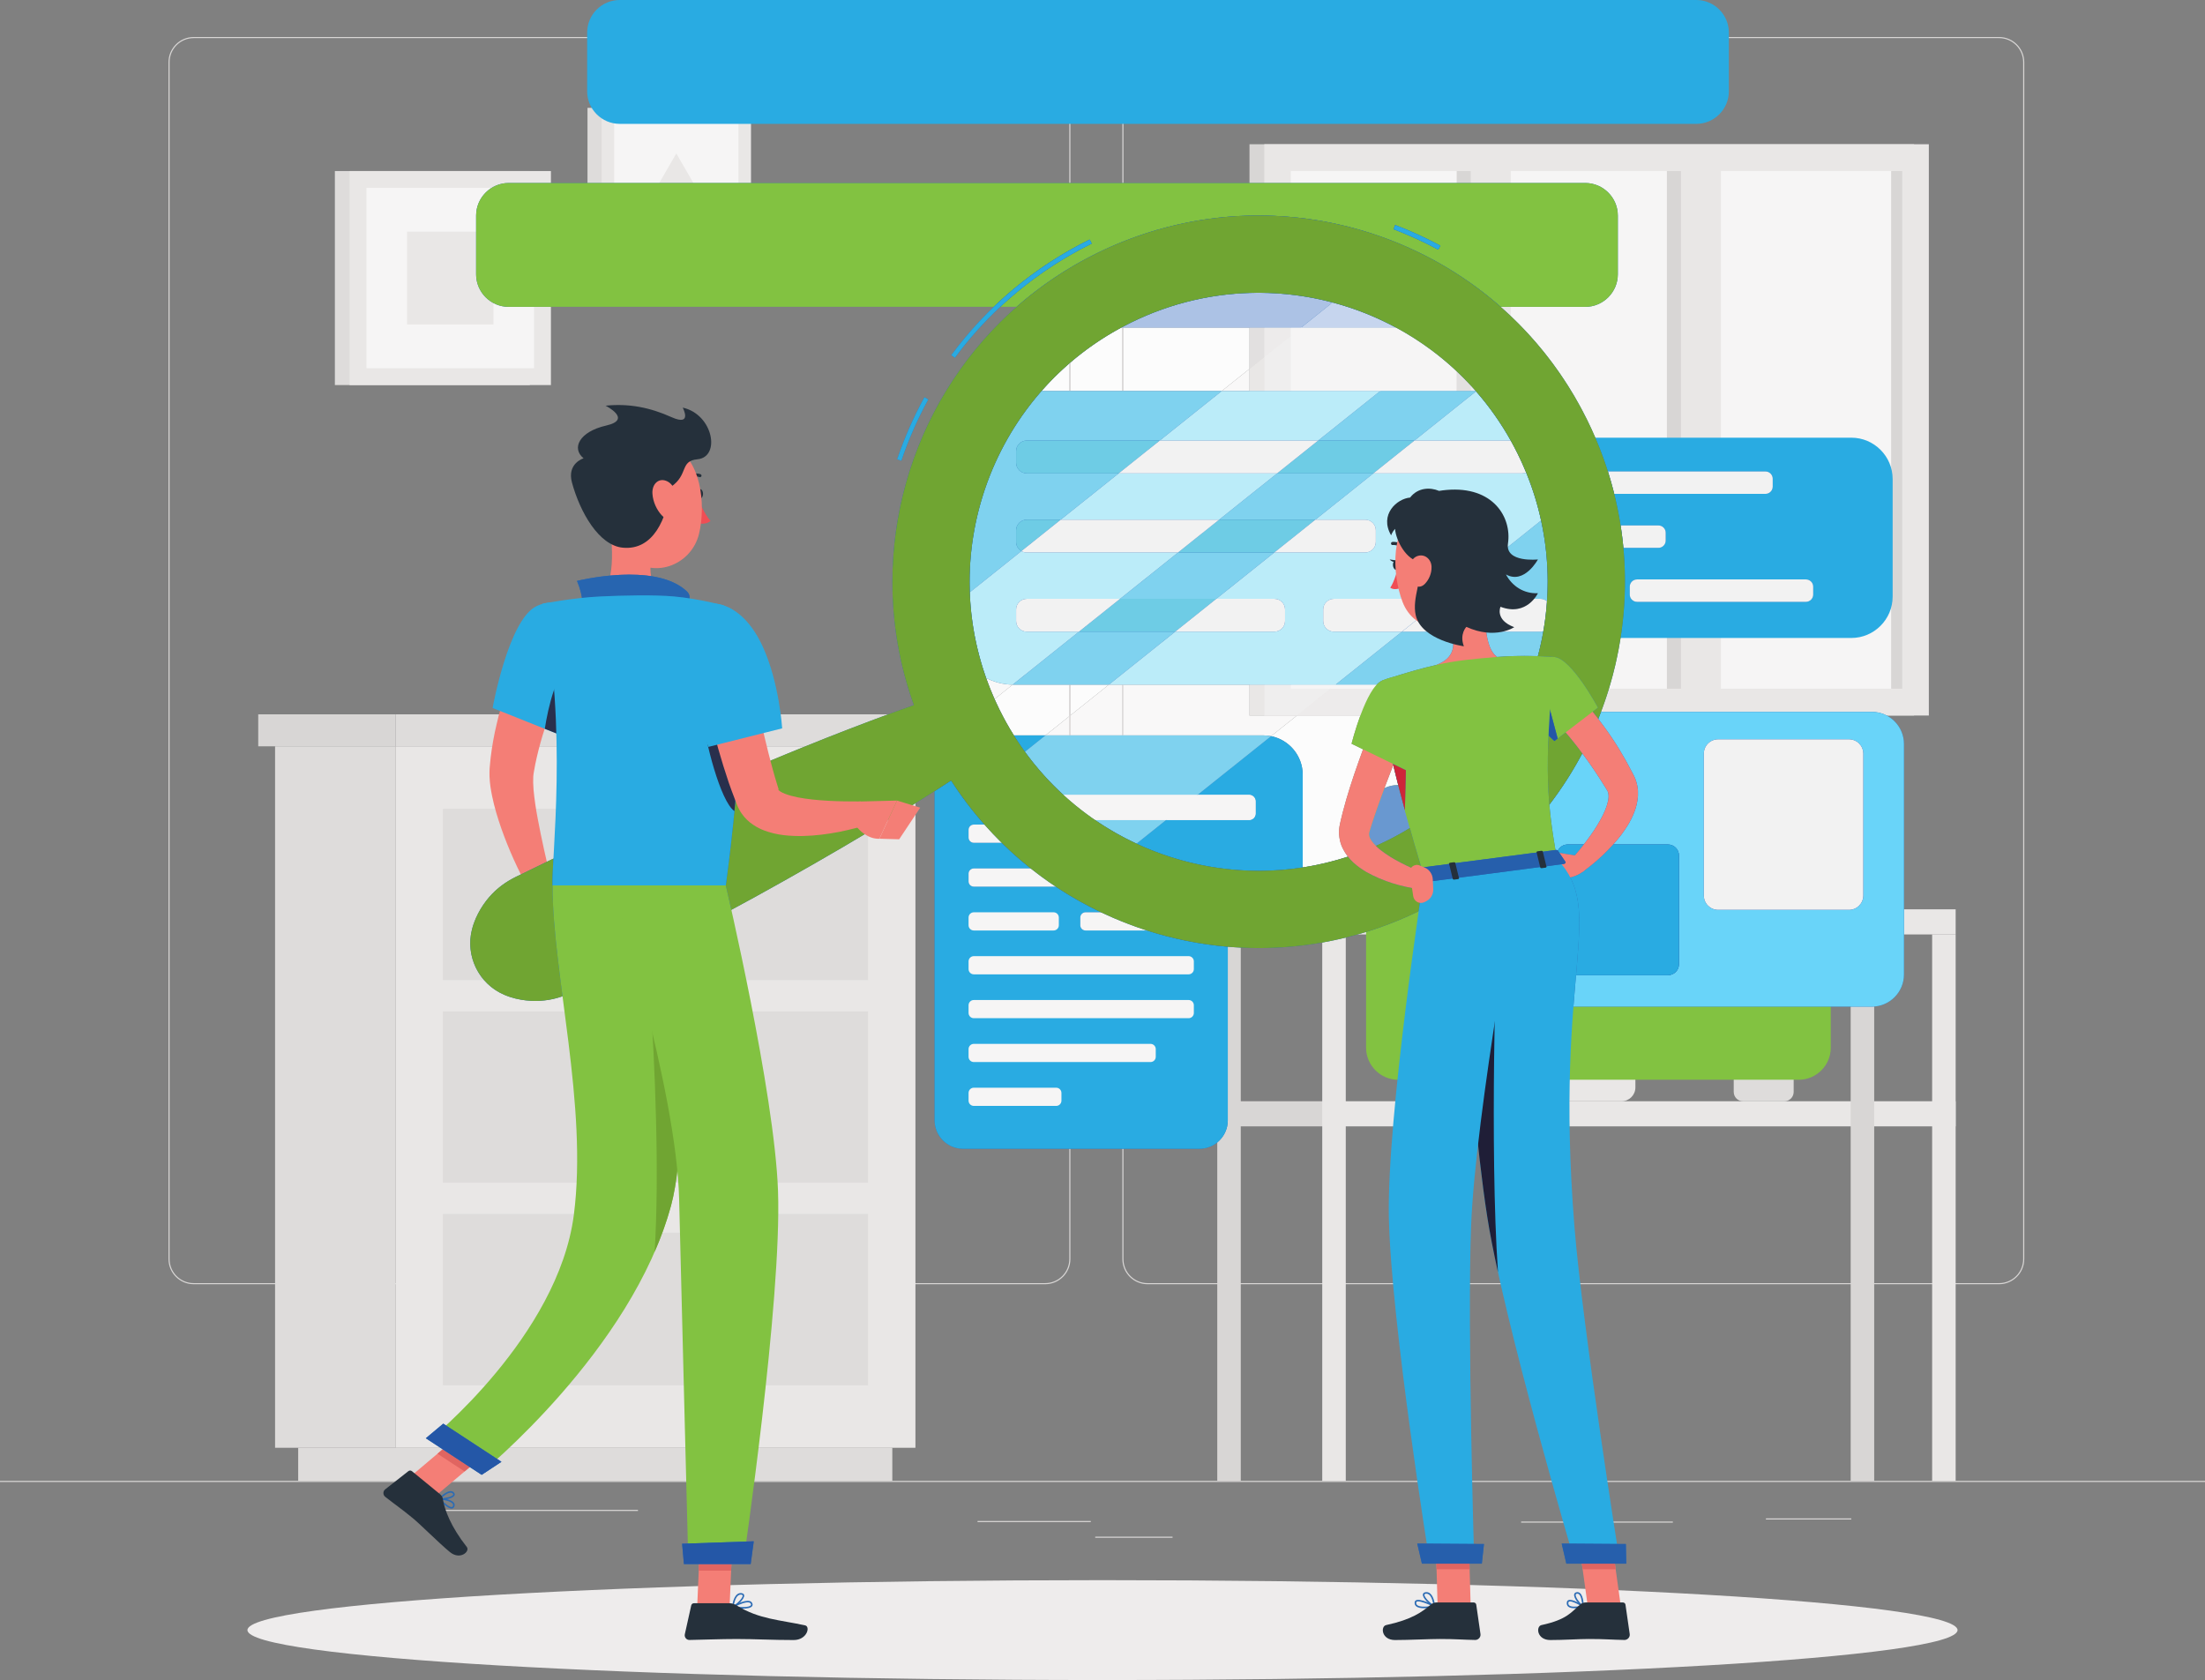 <?xml version="1.0" encoding="utf-8"?>
<!-- Generator: Adobe Illustrator 15.0.0, SVG Export Plug-In . SVG Version: 6.00 Build 0)  -->
<!DOCTYPE svg PUBLIC "-//W3C//DTD SVG 1.1//EN" "http://www.w3.org/Graphics/SVG/1.1/DTD/svg11.dtd">
<svg version="1.1" id="Layer_1" xmlns="http://www.w3.org/2000/svg" xmlns:xlink="http://www.w3.org/1999/xlink" x="0px" y="0px"
	 width="542.875px" height="413.676px" viewBox="0 0 542.875 413.676" enable-background="new 0 0 542.875 413.676"
	 xml:space="preserve">
<rect x="0" y="0" width="542.875" height="413.676" fill="#808080" stroke="none"/>
<g>
	<polyline fill="#D8D6D5" points="542.875,364.912 0,364.912 0,364.641 542.875,364.641 542.875,364.912 	"/>
	<polygon fill="#D8D6D5" points="411.86,374.924 374.506,374.924 374.506,374.653 411.86,374.653 411.86,374.924 	"/>
	<polygon fill="#D8D6D5" points="455.791,374.152 434.772,374.152 434.772,373.88 455.791,373.88 455.791,374.152 	"/>
	<polygon fill="#D8D6D5" points="268.559,374.518 240.673,374.518 240.673,374.788 268.559,374.788 268.559,374.518 	"/>
	<polygon fill="#D8D6D5" points="288.688,378.378 269.643,378.378 269.643,378.649 288.688,378.649 288.688,378.378 	"/>
	<polygon fill="#D8D6D5" points="157.071,372.05 99.544,372.05 99.544,371.778 157.071,371.778 157.071,372.05 	"/>
	<path fill="#D8D6D5" d="M47.68,9.388c-3.267,0-5.925,2.659-5.925,5.926V310.02c0,3.269,2.658,5.927,5.925,5.927h209.657
		c3.266,0,5.925-2.658,5.925-5.927V15.313c0-3.267-2.659-5.926-5.925-5.926H47.68 M257.337,316.218H47.68
		c-3.416,0-6.195-2.78-6.195-6.198V15.313c0-3.417,2.779-6.197,6.195-6.197h209.657c3.417,0,6.197,2.78,6.197,6.197V310.02
		C263.534,313.438,260.754,316.218,257.337,316.218"/>
	<path fill="#D8D6D5" d="M282.525,9.388c-3.267,0-5.926,2.659-5.926,5.926V310.02c0,3.269,2.659,5.927,5.926,5.927h209.656
		c3.269,0,5.925-2.658,5.925-5.927V15.313c0-3.267-2.656-5.926-5.925-5.926H282.525 M492.182,316.218H282.525
		c-3.418,0-6.198-2.78-6.198-6.198V15.313c0-3.417,2.78-6.197,6.198-6.197h209.656c3.417,0,6.197,2.78,6.197,6.197V310.02
		C498.379,313.438,495.599,316.218,492.182,316.218"/>
	<polyline fill="#D8D6D5" points="471.248,176.185 307.629,176.185 307.629,35.515 471.248,35.515 471.248,176.185 	"/>
	<polyline fill="#E9E7E6" points="474.884,176.185 311.266,176.185 311.266,35.515 474.884,35.515 474.884,176.185 	"/>
	<polyline fill="#F6F5F5" points="317.792,169.583 317.792,42.117 468.357,42.117 468.357,169.583 317.792,169.583 	"/>
	<polyline fill="#D8D6D5" points="410.395,169.583 410.395,42.117 420.237,42.117 420.237,169.583 410.395,169.583 	"/>
	<polyline fill="#D8D6D5" points="358.641,169.583 358.641,42.117 368.482,42.117 368.482,169.583 358.641,169.583 	"/>
	<polyline fill="#E9E7E6" points="413.854,173.771 413.854,37.209 423.698,37.209 423.698,173.771 413.854,173.771 	"/>
	<polyline fill="#E9E7E6" points="362.101,173.771 362.101,37.209 371.943,37.209 371.943,173.771 362.101,173.771 	"/>
	<polygon fill="#D8D6D5" points="465.609,169.583 465.609,42.117 468.357,42.117 468.357,169.583 465.609,169.583 	"/>
	<path fill="#E9E7E6" d="M399.232,271.164h-15.12c-1.882,0-3.405-1.524-3.405-3.406v-25.007c0-1.88,1.523-3.406,3.405-3.406h15.12
		c1.881,0,3.405,1.526,3.405,3.406v25.007C402.638,269.64,401.113,271.164,399.232,271.164"/>
	<path fill="#DEDCDB" d="M439.313,271.164h-10.176c-1.264,0-2.289-1.026-2.289-2.29v-16.828c0-1.266,1.025-2.293,2.289-2.293h10.176
		c1.267,0,2.292,1.027,2.292,2.293v16.828C441.604,270.138,440.579,271.164,439.313,271.164L439.313,271.164z"/>
	<path fill="#E9E7E6" d="M440.835,250.085h-13.22c-0.425,0-0.768-0.344-0.768-0.77v-0.876c0-0.423,0.343-0.768,0.768-0.768h13.22
		c0.425,0,0.77,0.345,0.77,0.768v0.876C441.604,249.741,441.26,250.085,440.835,250.085"/>
	<path fill="#DEDCDB" d="M345.729,253.46c0,0,0.54,17.704,21.271,17.704c20.731,0,21.272-17.704,21.272-17.704H345.729
		L345.729,253.46z"/>
	<polyline fill="#D8D6D5" points="294.175,230.089 325.539,230.089 325.539,223.905 294.175,223.905 294.175,230.089 	"/>
	<polyline fill="#E9E7E6" points="481.486,230.089 325.539,230.089 325.539,223.905 481.486,223.905 481.486,230.089 	"/>
	<polyline fill="#D8D6D5" points="294.175,277.347 325.539,277.347 325.539,271.164 294.175,271.164 294.175,277.347 	"/>
	<polygon fill="#E9E7E6" points="481.486,277.347 325.539,277.347 325.539,271.164 481.486,271.164 481.486,277.347 	"/>
	<polyline fill="#D8D6D5" points="305.482,364.641 299.693,364.641 299.693,230.089 305.482,230.089 305.482,364.641 	"/>
	<polyline fill="#E9E7E6" points="331.331,364.641 325.539,364.641 325.539,230.089 331.331,230.089 331.331,364.641 	"/>
	<polyline fill="#D8D6D5" points="461.429,364.641 455.64,364.641 455.64,230.089 461.429,230.089 461.429,364.641 	"/>
	<polygon fill="#E9E7E6" points="481.486,364.641 475.696,364.641 475.696,230.089 481.486,230.089 481.486,364.641 	"/>
	<polygon fill="#DEDCDB" points="97.383,356.489 67.721,356.489 67.721,183.763 97.383,183.763 97.383,356.489 	"/>
	<polyline fill="#DEDCDB" points="219.688,356.489 73.416,356.489 73.416,364.641 219.688,364.641 219.688,356.489 	"/>
	<polyline fill="#E9E7E6" points="97.383,356.489 225.381,356.489 225.381,183.763 97.383,183.763 97.383,356.489 	"/>
	<polyline fill="#DEDCDB" points="109.042,291.22 213.721,291.22 213.721,249.033 109.042,249.033 109.042,291.22 	"/>
	<polyline fill="#DEDCDB" points="109.042,341.102 213.721,341.102 213.721,298.914 109.042,298.914 109.042,341.102 	"/>
	<path fill="#E9E7E6" d="M173.134,253.657h-23.505c-1.591,0-2.892-1.303-2.892-2.893c0-1.593,1.301-2.894,2.892-2.894h23.505
		c1.59,0,2.893,1.301,2.893,2.894C176.026,252.354,174.724,253.657,173.134,253.657"/>
	<polyline fill="#DEDCDB" points="109.042,241.337 213.721,241.337 213.721,199.15 109.042,199.15 109.042,241.337 	"/>
	<path fill="#E9E7E6" d="M173.134,203.774h-23.505c-1.591,0-2.892-1.302-2.892-2.893s1.301-2.893,2.892-2.893h23.505
		c1.59,0,2.893,1.302,2.893,2.893S174.724,203.774,173.134,203.774"/>
	<path fill="#E9E7E6" d="M173.134,303.537h-23.505c-1.591,0-2.892-1.301-2.892-2.893c0-1.59,1.301-2.892,2.892-2.892h23.505
		c1.59,0,2.893,1.302,2.893,2.892C176.026,302.236,174.724,303.537,173.134,303.537"/>
	<polyline fill="#DEDCDB" points="229.335,175.891 97.383,175.891 97.383,183.763 229.335,183.763 229.335,175.891 	"/>
	<polygon fill="#D8D6D5" points="63.577,175.891 97.383,175.891 97.383,183.763 63.577,183.763 63.577,175.891 	"/>
	<polyline fill="#DEDCDB" points="130.441,94.816 82.447,94.816 82.447,42.117 130.441,42.117 130.441,94.816 	"/>
	<polyline fill="#E9E7E6" points="135.638,94.816 86.063,94.816 86.063,42.117 135.638,42.117 135.638,94.816 	"/>
	<polyline fill="#F6F5F5" points="90.219,90.665 90.219,46.27 131.485,46.27 131.485,90.665 90.219,90.665 	"/>
	<polyline fill="#E9E7E6" points="100.222,79.904 100.222,57.032 121.482,57.032 121.482,79.904 100.222,79.904 	"/>
	<polyline fill="#DEDCDB" points="181.044,65.65 144.646,65.65 144.646,26.557 181.044,26.557 181.044,65.65 	"/>
	<polyline fill="#E9E7E6" points="184.899,65.65 148.126,65.65 148.126,26.557 184.899,26.557 184.899,65.65 	"/>
	<polyline fill="#F6F5F5" points="151.205,62.57 151.205,29.639 181.818,29.639 181.818,62.57 151.205,62.57 	"/>
	<polyline fill="#E9E7E6" points="166.511,37.779 158.141,52.281 174.884,52.281 166.511,37.779 	"/>
	<path fill="#EEECEC" d="M481.951,401.382c0,6.79-94.251,12.294-210.514,12.294c-116.264,0-210.515-5.504-210.515-12.294
		c0-6.791,94.251-12.295,210.515-12.295C387.7,389.087,481.951,394.591,481.951,401.382L481.951,401.382z"/>
	<path fill="#29ABE2" d="M455.801,157.09H349.283c-5.593,0-10.171-4.577-10.171-10.172v-28.974c0-5.594,4.578-10.171,10.171-10.171
		h106.518c5.594,0,10.171,4.577,10.171,10.171v28.974C465.972,152.513,461.395,157.09,455.801,157.09"/>
	<path fill="#2B6BB4" d="M434.662,121.607h-83.189c-0.98,0-1.783-0.804-1.783-1.785v-1.947c0-0.981,0.803-1.785,1.783-1.785h83.189
		c0.98,0,1.785,0.803,1.785,1.785v1.947C436.447,120.803,435.643,121.607,434.662,121.607"/>
	<path fill="#2B6BB4" d="M408.313,134.899h-56.84c-0.98,0-1.783-0.803-1.783-1.785v-1.948c0-0.981,0.803-1.784,1.783-1.784h56.84
		c0.981,0,1.785,0.803,1.785,1.784v1.948C410.098,134.097,409.294,134.899,408.313,134.899"/>
	<path fill="#2B6BB4" d="M393.068,148.191h-41.596c-0.98,0-1.783-0.803-1.783-1.786v-1.947c0-0.982,0.803-1.785,1.783-1.785h41.596
		c0.98,0,1.785,0.803,1.785,1.785v1.947C394.854,147.388,394.049,148.191,393.068,148.191"/>
	<path fill="#2B6BB4" d="M444.63,148.191h-41.592c-0.982,0-1.786-0.803-1.786-1.786v-1.947c0-0.982,0.804-1.785,1.786-1.785h41.592
		c0.982,0,1.785,0.803,1.785,1.785v1.947C446.415,147.388,445.612,148.191,444.63,148.191"/>
	<path fill="#F2F2F2" d="M434.662,121.607h-37.234c-0.458-1.846-0.979-3.687-1.558-5.517h38.792c0.98,0,1.785,0.803,1.785,1.785
		v1.947C436.447,120.803,435.643,121.607,434.662,121.607"/>
	<path fill="#F2F2F2" d="M408.313,134.899h-8.63c-0.171-1.84-0.4-3.679-0.687-5.517h9.316c0.981,0,1.785,0.803,1.785,1.784v1.948
		C410.098,134.097,409.294,134.899,408.313,134.899"/>
	<path fill="#F2F2F2" d="M444.63,148.191h-41.592c-0.982,0-1.786-0.803-1.786-1.786v-1.947c0-0.982,0.804-1.785,1.786-1.785h41.592
		c0.982,0,1.785,0.803,1.785,1.785v1.947C446.415,147.388,445.612,148.191,444.63,148.191"/>
	<path fill="#2B6BB4" d="M370.479,168.586H249.572c-8.202,0-14.912-6.709-14.912-14.912v-42.482c0-8.202,6.71-14.913,14.912-14.913
		h120.906c8.204,0,14.913,6.711,14.913,14.913v42.482C385.392,161.876,378.683,168.586,370.479,168.586"/>
	<path fill="#2B6BB4" d="M374.752,116.562H252.784c-1.438,0-2.617-1.18-2.617-2.617v-2.854c0-1.439,1.179-2.617,2.617-2.617h121.968
		c1.439,0,2.617,1.178,2.617,2.617v2.854C377.369,115.382,376.191,116.562,374.752,116.562"/>
	<path fill="#2B6BB4" d="M336.119,136.048h-83.335c-1.438,0-2.617-1.176-2.617-2.615v-2.855c0-1.438,1.179-2.616,2.617-2.616h83.335
		c1.438,0,2.615,1.178,2.615,2.616v2.855C338.734,134.872,337.558,136.048,336.119,136.048"/>
	<path fill="#2B6BB4" d="M313.768,155.538h-60.983c-1.438,0-2.617-1.176-2.617-2.617v-2.854c0-1.439,1.179-2.617,2.617-2.617h60.983
		c1.439,0,2.616,1.178,2.616,2.617v2.854C316.384,154.361,315.207,155.538,313.768,155.538"/>
	<path fill="#2B6BB4" d="M379.202,155.538h-50.816c-1.44,0-2.617-1.176-2.617-2.617v-2.854c0-1.439,1.177-2.617,2.617-2.617h50.816
		c1.438,0,2.616,1.178,2.616,2.617v2.854C381.818,154.361,380.641,155.538,379.202,155.538"/>
	<path fill="#2B6BB4" d="M295.312,282.858H237.08c-3.835,0-6.972-3.137-6.972-6.971v-87.224c0-3.833,3.137-6.971,6.972-6.971h58.231
		c3.836,0,6.971,3.138,6.971,6.971v87.224C302.282,279.722,299.147,282.858,295.312,282.858"/>
	<path fill="#29ABE2" d="M295.312,282.858H276.6h-0.272h-12.793h-0.272H237.08c-3.835,0-6.972-3.137-6.972-6.971v-81.086
		c1.351-0.867,2.699-1.738,4.044-2.617c2.491,3.867,5.242,7.489,8.219,10.855h-2.622c-0.706,0-1.285,0.581-1.285,1.286v1.909
		c0,0.708,0.579,1.286,1.285,1.286h6.871c2.276,2.243,4.661,4.35,7.137,6.318h-14.008c-0.706,0-1.285,0.576-1.285,1.285v1.908
		c0,0.709,0.579,1.287,1.285,1.287h20.168c3.572,2.373,7.293,4.482,11.146,6.316h-3.807c-0.705,0-1.284,0.579-1.284,1.287v1.909
		c0,0.706,0.579,1.284,1.284,1.284h15.101c6.45,2.071,13.14,3.422,19.926,4.004v42.768c0,2.178-1.014,4.13-2.589,5.412
		C298.494,282.272,296.968,282.858,295.312,282.858"/>
	<path fill="#F6F5F5" d="M292.641,196.725h-52.892c-0.706,0-1.285-0.58-1.285-1.286v-1.911c0-0.706,0.579-1.286,1.285-1.286h52.892
		c0.709,0,1.287,0.58,1.287,1.286v1.911C293.928,196.145,293.35,196.725,292.641,196.725"/>
	<path fill="#F6F5F5" d="M275.796,207.521h-36.047c-0.706,0-1.285-0.578-1.285-1.286v-1.909c0-0.705,0.579-1.286,1.285-1.286h36.047
		c0.707,0,1.285,0.581,1.285,1.286v1.909C277.081,206.943,276.503,207.521,275.796,207.521"/>
	<path fill="#F6F5F5" d="M292.641,218.319h-52.892c-0.706,0-1.285-0.578-1.285-1.287v-1.908c0-0.709,0.579-1.285,1.285-1.285h52.892
		c0.709,0,1.287,0.576,1.287,1.285v1.908C293.928,217.741,293.35,218.319,292.641,218.319"/>
	<path fill="#F6F5F5" d="M259.399,229.117h-19.65c-0.706,0-1.285-0.579-1.285-1.285v-1.909c0-0.708,0.579-1.287,1.285-1.287h19.65
		c0.707,0,1.286,0.579,1.286,1.287v1.909C260.686,228.538,260.106,229.117,259.399,229.117L259.399,229.117z"/>
	<path fill="#F6F5F5" d="M286.907,229.116h-19.651c-0.705,0-1.284-0.578-1.284-1.284v-1.909c0-0.708,0.579-1.287,1.284-1.287h19.651
		c0.706,0,1.285,0.579,1.285,1.287v1.909C288.192,228.538,287.613,229.116,286.907,229.116"/>
	<path fill="#F6F5F5" d="M292.641,239.915h-52.892c-0.706,0-1.285-0.578-1.285-1.284v-1.912c0-0.706,0.579-1.285,1.285-1.285h52.892
		c0.709,0,1.287,0.579,1.287,1.285v1.912C293.928,239.337,293.35,239.915,292.641,239.915L292.641,239.915z"/>
	<path fill="#F6F5F5" d="M292.641,250.713h-52.892c-0.706,0-1.285-0.579-1.285-1.286v-1.908c0-0.708,0.579-1.285,1.285-1.285h52.892
		c0.709,0,1.287,0.577,1.287,1.285v1.908C293.928,250.134,293.35,250.713,292.641,250.713L292.641,250.713z"/>
	<path fill="#F6F5F5" d="M283.262,261.511h-43.513c-0.706,0-1.285-0.578-1.285-1.285v-1.908c0-0.709,0.579-1.287,1.285-1.287h43.513
		c0.707,0,1.286,0.578,1.286,1.287v1.908C284.548,260.933,283.969,261.511,283.262,261.511L283.262,261.511z"/>
	<path fill="#F6F5F5" d="M260.043,272.31h-20.294c-0.706,0-1.285-0.58-1.285-1.286v-1.909c0-0.707,0.579-1.285,1.285-1.285h20.294
		c0.706,0,1.284,0.578,1.284,1.285v1.909C261.327,271.729,260.749,272.31,260.043,272.31L260.043,272.31z"/>
	<path fill="#2B6BB4" d="M311.062,181.078h-80.76l35.67,28.413l54.759,20.598v-39.344
		C320.73,185.428,316.38,181.078,311.062,181.078"/>
	<path fill="#F6F5F5" d="M307.538,201.922h-59.101c-0.883,0-1.606-0.721-1.606-1.604v-3.004c0-0.884,0.724-1.606,1.606-1.606h59.101
		c0.882,0,1.604,0.722,1.604,1.606v3.004C309.142,201.201,308.42,201.922,307.538,201.922"/>
	<path fill="#82C241" d="M336.332,257.985v-56.799c0-4.335,3.548-7.883,7.882-7.883h98.645c4.335,0,7.882,3.548,7.882,7.883v56.799
		c0,4.338-3.547,7.885-7.882,7.885h-98.645C339.88,265.87,336.332,262.323,336.332,257.985"/>
	<path fill="#2B6BB4" d="M354.343,239.976v-56.8c0-4.337,3.548-7.885,7.884-7.885h98.645c4.335,0,7.882,3.548,7.882,7.885v56.8
		c0,4.336-3.547,7.883-7.882,7.883h-98.645C357.891,247.858,354.343,244.312,354.343,239.976"/>
	<path fill="#69D4F9" d="M460.871,247.858H450.74h-63.36c0.213-2.796,0.438-5.365,0.645-7.736h22.64
		c1.479,0,2.693-1.209,2.693-2.691v-26.797l0,0c0-1.48-1.214-2.691-2.693-2.691h-13.497c0.693-0.775,1.366-1.58,2.025-2.425
		c1.354-1.853,2.664-3.861,3.483-6.433c0.404-1.281,0.681-2.738,0.594-4.353c-0.05-0.803-0.203-1.64-0.476-2.455
		c-0.134-0.406-0.297-0.807-0.488-1.194l-0.404-0.789c-1.987-3.876-4.24-7.623-6.815-11.14c-0.521-0.722-1.05-1.438-1.588-2.147
		c0.229-0.57,0.451-1.141,0.67-1.716h66.703c4.335,0,7.882,3.548,7.882,7.885v40.729v6.184v9.887
		C468.753,244.312,465.206,247.858,460.871,247.858 M419.492,220.519L419.492,220.519c0,1.934,1.58,3.514,3.513,3.514h32.229
		c1.931,0,3.51-1.58,3.51-3.514v-34.957l0,0c0-1.933-1.579-3.514-3.51-3.514h-32.229c-1.933,0-3.513,1.581-3.513,3.514V220.519
		L419.492,220.519 M383.542,209.452c-0.084-0.104-0.248-0.162-0.435-0.162c-0.036,0-0.074,0.001-0.115,0.007l-0.042,0.005
		c-0.645-3.825-1.167-7.323-1.497-11.164c3.063-4.001,5.771-8.237,8.107-12.655c2.037,2.736,3.949,5.569,5.734,8.483l0.357,0.579
		l0.137,0.24c0.081,0.169,0.146,0.363,0.188,0.6c0.095,0.47,0.085,1.119-0.068,1.848c-0.308,1.465-1.035,3.17-1.974,4.797
		c-0.913,1.661-2.023,3.3-3.231,4.889c-0.252,0.341-0.512,0.682-0.776,1.023h-3.967C384.903,207.942,383.983,208.56,383.542,209.452
		"/>
	<path fill="#2B6BB4" d="M419.492,220.519v-34.957c0-1.933,1.58-3.514,3.513-3.514h32.229c1.931,0,3.51,1.581,3.51,3.514v34.957
		c0,1.934-1.579,3.514-3.51,3.514h-32.229C421.072,224.032,419.492,222.452,419.492,220.519"/>
	<path fill="#F2F2F2" d="M455.233,224.032h-32.229c-1.933,0-3.513-1.58-3.513-3.514v-34.957c0-1.933,1.58-3.514,3.513-3.514h32.229
		c1.931,0,3.51,1.581,3.51,3.514v34.957C458.743,222.452,457.164,224.032,455.233,224.032"/>
	<path fill="#2B6BB4" d="M383.269,237.431v-26.797c0-1.48,1.212-2.691,2.692-2.691h24.703c1.479,0,2.693,1.211,2.693,2.691v26.797
		c0,1.482-1.214,2.691-2.693,2.691h-24.703C384.48,240.122,383.269,238.913,383.269,237.431"/>
	<path fill="#29ABE2" d="M410.664,240.122h-22.64c0.992-11.418,1.568-18.259-1.401-24.061c0.996-0.254,2.119-0.674,3.008-1.368
		l0.001,0.003c2.757-2.006,5.247-4.199,7.535-6.754h13.497c1.479,0,2.693,1.211,2.693,2.691v26.797
		C413.357,238.913,412.144,240.122,410.664,240.122 M387.746,210.629l-3.828-0.626l-0.358-0.529
		c-0.005-0.006-0.01-0.014-0.018-0.021c0.441-0.893,1.361-1.51,2.419-1.51h3.967C389.223,208.853,388.483,209.757,387.746,210.629"
		/>
	<path fill="#2B6BB4" d="M117.221,67.55V53.072c0-4.406,3.605-8.011,8.01-8.011h265.07c4.406,0,8.012,3.605,8.012,8.011V67.55
		c0,4.403-3.605,8.009-8.012,8.009H125.23C120.826,75.559,117.221,71.953,117.221,67.55"/>
	<path fill="#82C241" d="M390.301,75.559h-18.357h-2.471c-16.5-14.513-37.808-22.492-59.666-22.492
		c-13.404,0-27.012,3.001-39.843,9.336c-7.28,3.592-13.862,8.038-19.679,13.156h-4.044c6.662-6.237,14.266-11.516,22.521-15.591l0,0
		l0,0l-0.48-0.972c-8.697,4.292-16.684,9.907-23.619,16.563H125.23c-1.352,0-2.628-0.34-3.748-0.938
		c-2.529-1.351-4.262-4.019-4.262-7.071V53.072c0-4.406,3.605-8.011,8.01-8.011h265.07c4.406,0,8.012,3.605,8.012,8.011V67.55
		C398.313,71.953,394.707,75.559,390.301,75.559 M343.118,56.437L343.118,56.437c3.749,1.425,7.44,3.115,10.97,5.019l0.516-0.955
		l0,0c-3.572-1.927-7.307-3.635-11.1-5.079L343.118,56.437L343.118,56.437"/>
	<polyline fill="#2B6BB4" points="271.889,80.653 271.889,70.151 348.164,70.151 348.164,80.653 271.889,80.653 	"/>
	<path fill="#29ABE2" d="M144.558,22.488V8.01c0-4.406,3.604-8.01,8.009-8.01h265.071c4.405,0,8.011,3.604,8.011,8.01v14.479
		c0,4.405-3.605,8.01-8.011,8.01H152.566C148.161,30.498,144.558,26.894,144.558,22.488L144.558,22.488z"/>
	<path fill="#F47E76" d="M141.536,160.374c-0.95,2.128-2.011,4.507-2.935,6.804c-0.933,2.323-1.869,4.646-2.704,6.989
		c-1.714,4.67-3.17,9.402-4.117,14.043l-0.316,1.731l-0.11,0.658c-0.033,0.178-0.037,0.424-0.063,0.634
		c-0.051,0.92-0.03,2.034,0.068,3.174c0.204,2.294,0.57,4.745,1.034,7.201c0.916,4.918,2.078,9.991,3.23,14.976l-5.57,2.203
		c-2.599-4.765-4.792-9.599-6.618-14.763c-0.897-2.584-1.718-5.232-2.297-8.102c-0.286-1.443-0.544-2.932-0.611-4.625
		c-0.005-0.444-0.03-0.851-0.012-1.324c0.018-0.461,0.037-0.981,0.078-1.291l0.212-2.149c0.337-2.837,0.841-5.615,1.49-8.308
		c0.612-2.714,1.394-5.35,2.226-7.955c0.84-2.606,1.767-5.166,2.792-7.682c0.511-1.262,1.042-2.511,1.592-3.759
		c0.547-1.269,1.106-2.444,1.776-3.783L141.536,160.374"/>
	<path fill="#F47E76" d="M135.405,215.124l4.236,4.133l-9.238,4.298c0,0-2.242-3.913-0.694-7.452L135.405,215.124"/>
	<polyline fill="#F47E76" points="143.053,225.413 135.252,228.606 130.403,223.555 139.642,219.257 143.053,225.413 	"/>
	<path fill="#FCFCFC" d="M320.73,213.6v-22.854l0,0c0-4.669-3.356-8.594-7.773-9.479l6.359-5.081h15.615
		c-1.335,3.603-2.173,6.945-2.173,6.945l0,0l0,0l2.831,1.378c-0.365,0.988-0.723,1.981-1.075,2.981
		c-1.461,4.102-2.819,8.24-3.935,12.562c-0.144,0.535-0.273,1.083-0.402,1.636l-0.19,0.826l-0.102,0.45
		c-0.04,0.212-0.085,0.423-0.116,0.642c-0.274,1.736,0.033,3.663,0.76,5.173c0.396,0.817,0.852,1.53,1.343,2.16
		C328.194,212.139,324.466,213.022,320.73,213.6"/>
	<path fill="#EDEBEB" d="M334.932,176.185h-15.615l8.264-6.602h10.552C336.914,171.302,335.814,173.8,334.932,176.185"/>
	<path fill="#F6F5F5" d="M338.132,169.583H327.58l1.247-0.997h10.11C338.664,168.876,338.395,169.21,338.132,169.583"/>
	<path fill="#7FD2EF" d="M338.938,168.586h-10.11l16.332-13.048h12.115c1.009,3.197,0.954,6.441-3.578,8.173l0,0
		c-3.937,0.884-8.157,2.162-10.778,2.998c-0.784,0.184-1.638,0.47-2.589,0.851l0,0l0,0
		C339.854,167.75,339.391,168.105,338.938,168.586 M368.573,161.762L368.573,161.762c-1.553-1.135-2.319-3.497-2.665-6.224h13.294
		c0.273,0,0.536-0.042,0.782-0.121c-0.358,2.068-0.81,4.12-1.348,6.143c-0.992-0.032-2.118-0.053-3.332-0.053
		C373.23,161.506,370.903,161.571,368.573,161.762L368.573,161.762 M380.876,148.058c-0.454-0.379-1.037-0.608-1.674-0.608h-13.437
		c0.064-1.239,0.145-2.377,0.205-3.327l-3.029,3.327h-7.659l24.141-19.288c1.09,5.005,1.621,10.056,1.619,15.07
		C381.042,144.844,380.985,146.455,380.876,148.058"/>
	<path fill="#F2F2F2" d="M379.202,155.538h-13.294c-0.331-2.613-0.272-5.559-0.143-8.088h13.437c0.637,0,1.22,0.229,1.674,0.608
		c-0.169,2.474-0.468,4.929-0.892,7.359C379.738,155.495,379.476,155.538,379.202,155.538 M357.274,155.538h-12.115l10.123-8.088
		h7.659l-6.146,6.746C356.97,154.639,357.133,155.089,357.274,155.538"/>
	<path fill="#29ABE2" d="M309.936,214.429c-10.45,0-20.741-2.311-30.124-6.682l7.29-5.825h20.437c0.882,0,1.604-0.721,1.604-1.604
		v-3.004c0-0.884-0.722-1.606-1.604-1.606H294.88l18.077-14.442c4.417,0.886,7.773,4.811,7.773,9.479V213.6
		C317.133,214.155,313.525,214.429,309.936,214.429"/>
	<path fill="#F6F5F5" d="M307.538,201.922h-20.437l7.778-6.214h12.658c0.882,0,1.604,0.722,1.604,1.606v3.004
		C309.142,201.201,308.42,201.922,307.538,201.922"/>
	<path fill="#FCFCFC" d="M257.371,181.078h-7.764c-1.271-2.03-2.449-4.138-3.531-6.328c-0.426-0.863-0.832-1.73-1.219-2.601
		l4.461-3.566c0.086,0.002,0.169,0.002,0.254,0.002h13.689v7.786L257.371,181.078 M263.534,176.154v-7.568h9.472L263.534,176.154"/>
	<polyline fill="#E2E0E0" points="263.262,176.372 263.262,168.586 263.534,168.586 263.534,176.154 263.262,176.372 	"/>
	<path fill="#F6F5F5" d="M358.641,96.278h-18.832l12.605-10.072c2.166,1.61,4.244,3.349,6.227,5.215V96.278"/>
	<path fill="#E2E0E0" d="M362.101,96.278h-3.46v-4.856c1.188,1.116,2.344,2.282,3.46,3.487V96.278"/>
	<path fill="#EDEBEB" d="M363.333,96.278h-1.232v-1.369C362.518,95.361,362.926,95.815,363.333,96.278"/>
	<path fill="#7FD2EF" d="M273.006,168.586h-9.472h-0.272h-13.689c-0.085,0-0.168,0-0.254-0.002l16.328-13.046h23.69L273.006,168.586
		 M299.457,147.45h-23.688l14.268-11.402h23.692L299.457,147.45 M323.85,127.961h-23.691l14.269-11.399h23.691L323.85,127.961
		 M348.239,108.473h-23.691l15.261-12.194h18.832h3.46h1.232c0.022,0.025,0.046,0.053,0.068,0.079L348.239,108.473"/>
	<polyline fill="#6ECCE5" points="338.118,116.562 314.427,116.562 324.548,108.473 348.239,108.473 338.118,116.562 	"/>
	<polyline fill="#6ECCE5" points="313.729,136.048 290.036,136.048 300.158,127.961 323.85,127.961 313.729,136.048 	"/>
	<polyline fill="#6ECCE5" points="289.337,155.538 265.646,155.538 275.769,147.45 299.457,147.45 289.337,155.538 	"/>
	<path fill="#29ABE2" d="M252.326,185.109c-0.944-1.302-1.855-2.649-2.719-4.031h7.764L252.326,185.109"/>
	<path fill="#FCFCFC" d="M300.799,96.278H276.6V80.653h31.029v10.168L300.799,96.278 M276.327,96.278h-12.793v-7.031
		c3.788-3.247,7.978-6.137,12.533-8.595h0.26V96.278 M263.262,96.278h-6.845c2.109-2.401,4.394-4.675,6.845-6.797V96.278"/>
	<path fill="#E2E0E0" d="M263.534,96.278h-0.272v-6.797c0.092-0.078,0.181-0.156,0.272-0.233V96.278"/>
	<polyline fill="#E2E0E0" points="276.6,96.278 276.327,96.278 276.327,80.653 276.6,80.653 276.6,96.278 	"/>
	<polyline fill="#E2E0E0" points="307.629,90.821 307.629,80.653 311.266,80.653 311.266,87.915 307.629,90.821 	"/>
	<polyline fill="#EDEBEB" points="311.266,87.915 311.266,80.653 317.792,80.653 317.792,82.702 311.266,87.915 	"/>
	<polyline fill="#F6F5F5" points="317.792,82.702 317.792,80.653 320.354,80.653 317.792,82.702 	"/>
	<path fill="#7FD2EF" d="M238.756,145.852c-0.029-0.856-0.044-1.712-0.044-2.566c0.006-17.218,6.285-34.002,17.705-47.007h6.845
		h0.272h12.793h0.272h24.199l-15.261,12.194h-32.754c-1.438,0-2.617,1.178-2.617,2.617v2.854l0,0c0,1.438,1.179,2.617,2.617,2.617
		h22.633l-14.269,11.399h-8.364c-1.438,0-2.617,1.178-2.617,2.616v2.855l0,0c0,0.961,0.526,1.805,1.304,2.261L238.756,145.852"/>
	<path fill="#6ECCE5" d="M275.417,116.562h-22.633c-1.438,0-2.617-1.18-2.617-2.617v-2.854c0-1.439,1.179-2.617,2.617-2.617h32.754
		L275.417,116.562"/>
	<path fill="#6ECCE5" d="M251.471,135.693c-0.777-0.456-1.304-1.3-1.304-2.261v-2.855c0-1.438,1.179-2.616,2.617-2.616h8.364
		L251.471,135.693"/>
	<path fill="#FCFCFC" d="M340.844,194.065c0.709-1.895,1.439-3.792,2.18-5.686c0.261,1.088,0.543,2.234,0.848,3.438
		c0.123,0.485,0.249,0.98,0.376,1.486h-0.033C343.011,193.303,341.867,193.577,340.844,194.065"/>
	<path fill="#6998D0" d="M338.751,208.292c-0.837-0.827-1.441-1.67-1.61-2.313c-0.121-0.462-0.103-0.748-0.004-1.127l0.369-1.206
		c0.146-0.484,0.296-0.971,0.464-1.462c0.891-2.698,1.86-5.408,2.874-8.12c1.023-0.488,2.167-0.762,3.37-0.762h0.033
		c0.442,1.724,0.929,3.566,1.46,5.528c0.059,0.222,0.118,0.443,0.18,0.668v-0.001c0.384,1.406,0.789,2.872,1.22,4.404
		c-1.844,1.129-3.756,2.184-5.733,3.161C340.505,207.491,339.627,207.903,338.751,208.292"/>
	<path fill="#ACC2E5" d="M320.354,80.653H276.6h-0.272h-0.26c0.763-0.412,1.532-0.809,2.316-1.195
		c10.123-4.997,20.862-7.366,31.437-7.366c6.197,0,12.336,0.813,18.263,2.385L320.354,80.653"/>
	<path fill="#F9F8F8" d="M244.857,172.149c-0.769-1.725-1.461-3.459-2.08-5.211c1.968,1.016,4.191,1.607,6.541,1.645
		L244.857,172.149 M307.629,96.278h-6.83l6.83-5.458V96.278"/>
	<polyline fill="#E9E7E6" points="311.266,96.278 307.629,96.278 307.629,90.821 311.266,87.915 311.266,96.278 	"/>
	<polyline fill="#EFEEEE" points="317.792,96.278 311.266,96.278 311.266,87.915 317.792,82.702 317.792,96.278 	"/>
	<path fill="#F6F5F5" d="M339.809,96.278h-22.017V82.702l2.563-2.049h23.341c3.026,1.631,5.942,3.486,8.719,5.554L339.809,96.278"/>
	<path fill="#BBECF9" d="M249.318,168.583c-2.35-0.038-4.573-0.629-6.541-1.645c-2.452-6.921-3.767-14.026-4.021-21.087
		l12.715-10.158c0.388,0.226,0.835,0.354,1.313,0.354h37.252l-14.268,11.402h-22.984c-1.438,0-2.617,1.178-2.617,2.617v2.854l0,0
		c0,1.441,1.179,2.617,2.617,2.617h12.862L249.318,168.583 M300.158,127.961h-39.01l14.269-11.399h39.01L300.158,127.961
		 M324.548,108.473h-39.01l15.261-12.194h6.83h3.637h6.526h22.017L324.548,108.473"/>
	<polyline fill="#F2F2F2" points="314.427,116.562 275.417,116.562 285.538,108.473 324.548,108.473 314.427,116.562 	"/>
	<path fill="#F2F2F2" d="M290.036,136.048h-37.252c-0.479,0-0.926-0.129-1.313-0.354l9.678-7.732h39.01L290.036,136.048"/>
	<path fill="#F2F2F2" d="M265.646,155.538h-12.862c-1.438,0-2.617-1.176-2.617-2.617v-2.854c0-1.439,1.179-2.617,2.617-2.617h22.984
		L265.646,155.538"/>
	<path fill="#C6D5EE" d="M343.695,80.653h-23.341l7.729-6.177C333.505,75.913,338.747,77.985,343.695,80.653"/>
	<path fill="#F9F8F8" d="M312.957,181.266c-0.613-0.123-1.247-0.188-1.896-0.188H276.6v-12.492h31.029v7.599h3.637h8.051
		L312.957,181.266 M276.327,181.078h-12.793v-4.924l9.472-7.568h3.321V181.078 M263.262,181.078h-5.891l5.891-4.707V181.078"/>
	<polyline fill="#E9E7E6" points="263.534,181.078 263.262,181.078 263.262,176.372 263.534,176.154 263.534,181.078 	"/>
	<polyline fill="#E9E7E6" points="276.6,181.078 276.327,181.078 276.327,168.586 276.6,168.586 276.6,181.078 	"/>
	<polyline fill="#E9E7E6" points="311.266,176.185 307.629,176.185 307.629,168.586 311.266,168.586 311.266,176.185 	"/>
	<polyline fill="#EFEEEE" points="319.316,176.185 311.266,176.185 311.266,168.586 317.792,168.586 317.792,169.583 
		327.58,169.583 319.316,176.185 	"/>
	<polyline fill="#F6F5F5" points="327.58,169.583 317.792,169.583 317.792,168.586 328.827,168.586 327.58,169.583 	"/>
	<path fill="#BBECF9" d="M328.827,168.586h-11.035h-6.526h-3.637H276.6h-0.272h-3.321l16.331-13.048h24.431
		c1.439,0,2.616-1.176,2.616-2.617v-2.854l0,0c0-1.439-1.177-2.617-2.616-2.617h-14.311l14.271-11.402h22.391
		c1.438,0,2.615-1.176,2.615-2.615v-2.855l0,0c0-1.438-1.177-2.616-2.615-2.616h-12.27l14.269-11.399h36.634
		c0.353,0,0.689-0.072,0.996-0.201c1.588,3.877,2.808,7.826,3.675,11.801l-24.141,19.288h-26.896c-1.44,0-2.617,1.178-2.617,2.617
		v2.854l0,0c0,1.441,1.177,2.617,2.617,2.617h16.773L328.827,168.586 M371.943,108.473h-23.704l15.162-12.115
		C366.61,100.024,369.479,104.068,371.943,108.473"/>
	<path fill="#F2F2F2" d="M374.752,116.562h-36.634l10.121-8.089h23.704c0.602,1.075,1.18,2.171,1.731,3.29
		c0.749,1.523,1.44,3.053,2.073,4.598C375.441,116.49,375.104,116.562,374.752,116.562"/>
	<path fill="#F2F2F2" d="M336.119,136.048h-22.391l10.121-8.087h12.27c1.438,0,2.615,1.178,2.615,2.616v2.855
		C338.734,134.872,337.558,136.048,336.119,136.048"/>
	<path fill="#F2F2F2" d="M313.768,155.538h-24.431l10.12-8.088h14.311c1.439,0,2.616,1.178,2.616,2.617v2.854
		C316.384,154.361,315.207,155.538,313.768,155.538"/>
	<path fill="#F2F2F2" d="M345.159,155.538h-16.773c-1.44,0-2.617-1.176-2.617-2.617v-2.854c0-1.439,1.177-2.617,2.617-2.617h26.896
		L345.159,155.538"/>
	<path fill="#7FD2EF" d="M279.812,207.747c-3.548-1.65-6.969-3.598-10.217-5.825h17.507L279.812,207.747 M294.88,195.708h-33.105
		c-3.458-3.168-6.626-6.705-9.448-10.599l5.045-4.031h53.69c0.648,0,1.282,0.065,1.896,0.188L294.88,195.708"/>
	<path fill="#F6F5F5" d="M287.102,201.922h-17.507c-2.735-1.874-5.353-3.95-7.82-6.214h33.105L287.102,201.922"/>
	<path fill="#2B6BB4" d="M354.088,61.455c-3.529-1.903-7.221-3.593-10.97-5.019l0.386-1.015c3.793,1.443,7.527,3.151,11.1,5.079
		L354.088,61.455 M235.095,88.091l-0.877-0.645c8.8-11.955,20.579-21.795,34.063-28.45l0.48,0.972
		C255.432,66.547,243.789,76.273,235.095,88.091 M221.911,113.436l-1.027-0.348c1.79-5.285,4.047-10.419,6.708-15.26l0.95,0.523
		C225.914,103.135,223.684,108.21,221.911,113.436"/>
	<path fill="#29ABE2" d="M221.911,113.436l-1.027-0.348c1.79-5.285,4.047-10.419,6.708-15.26l0.95,0.523
		C225.914,103.135,223.684,108.21,221.911,113.436"/>
	<path fill="#29ABE2" d="M235.095,88.091l-0.877-0.645c8.8-11.955,20.579-21.795,34.063-28.45l0.48,0.972
		c-8.255,4.076-15.858,9.354-22.521,15.591l0,0C242.145,79.394,238.406,83.59,235.095,88.091"/>
	<path fill="#29ABE2" d="M354.088,61.455c-3.529-1.903-7.221-3.593-10.97-5.019l0.386-1.015c3.793,1.443,7.527,3.151,11.1,5.079
		L354.088,61.455"/>
	<path fill="#2B6BB4" d="M341.373,207.063c-35.238,17.395-77.9,2.925-95.297-32.313c-17.391-35.231-2.932-77.897,32.308-95.292
		c35.239-17.395,77.898-2.925,95.291,32.305C391.069,147.001,376.612,189.669,341.373,207.063 M390.73,103.345
		c-22.042-44.652-76.113-62.985-120.767-40.941c-41.514,20.491-60.255,68.664-44.977,111.219
		c-7.253,2.545-14.416,5.273-21.541,8.082c-10.268,4.068-20.437,8.342-30.531,12.768c-10.071,4.469-20.105,9.017-30.035,13.771
		c-4.991,2.329-9.911,4.798-14.87,7.188c-2.51,1.135-4.86,2.594-6.881,4.717c-1.018,1.047-1.948,2.269-2.795,3.668
		c-0.834,1.42-1.599,2.975-2.123,5.021c-1.672,6.494,1.6,13.411,7.956,16.122c1.943,0.828,3.645,1.164,5.28,1.367
		c1.624,0.18,3.16,0.182,4.611,0.013c2.913-0.313,5.5-1.292,7.926-2.595c4.916-2.481,9.865-4.887,14.75-7.434
		c9.813-4.989,19.524-10.188,29.198-15.469c9.653-5.32,19.229-10.792,28.704-16.471c6.561-3.949,13.083-7.975,19.516-12.185
		c24.492,38.01,74.129,52.426,115.641,31.935C394.446,202.076,412.777,148.005,390.73,103.345"/>
	<path fill="#70A532" d="M131.872,246.462c-0.784,0-1.595-0.046-2.425-0.137c-1.636-0.203-3.337-0.539-5.28-1.367
		c-5.254-2.239-8.397-7.352-8.39-12.722c0.001-1.13,0.144-2.271,0.434-3.4c0.524-2.046,1.289-3.601,2.123-5.021
		c0.847-1.399,1.777-2.621,2.795-3.668c2.021-2.123,4.371-3.582,6.881-4.717c2.752-1.33,5.496-2.68,8.244-4.019
		c-0.17,3.053-0.283,5.324-0.225,6.612c6.256,0,29.808,0,42.662,0c1.434-10.61,2.341-19.633,2.86-27.293
		c7.255-3.101,14.549-6.116,21.895-9.028c7.125-2.809,14.288-5.536,21.541-8.082l0,0l0,0c-3.564-9.933-5.279-20.17-5.28-30.292
		c-0.008-33.243,18.432-65.218,50.257-80.927c12.831-6.335,26.438-9.336,39.843-9.336c33.241,0,65.216,18.455,80.924,50.278
		c6.341,12.844,9.341,26.466,9.336,39.881c0,4.662-0.366,9.296-1.08,13.864c-0.658,4.233-1.617,8.408-2.865,12.493
		c-0.768,2.511-1.644,4.986-2.623,7.424c-0.453-0.594-0.912-1.184-1.383-1.765l1.304-1.001l0,0c0,0-6.453-12.061-10.691-12.466
		c-0.059-0.005-0.117-0.01-0.177-0.013c-0.484-0.038-1.923-0.138-3.914-0.202c1.583-5.949,2.403-12.109,2.405-18.327
		c0.002-8.998-1.708-18.115-5.294-26.872c-0.633-1.545-1.324-3.075-2.073-4.598c-0.552-1.119-1.13-2.215-1.731-3.29
		c-5.016-8.968-11.729-16.459-19.529-22.266c-2.776-2.067-5.692-3.923-8.719-5.554c-4.948-2.668-10.19-4.74-15.612-6.177
		c-5.927-1.572-12.065-2.385-18.263-2.385c-10.574,0-21.313,2.37-31.437,7.366c-0.784,0.386-1.554,0.783-2.316,1.195l0,0
		c-4.556,2.458-8.745,5.348-12.533,8.595c-0.092,0.078-0.181,0.156-0.272,0.233c-15.732,13.618-24.542,33.409-24.55,53.804
		c-0.003,10.584,2.363,21.333,7.364,31.465c12.4,25.114,37.628,39.679,63.859,39.679c7.32,0,14.718-1.135,21.937-3.491
		c1.347,1.724,2.976,2.826,4.501,3.762c4.309,2.41,8.59,3.587,13.122,4.284l0.487-2.003c0.03,0.128,0.168,0.222,0.346,0.253
		c-0.219,1.457-0.586,3.923-1.046,7.135c-4.245,2.063-8.573,3.764-12.95,5.111c-0.688,0.212-1.375,0.415-2.065,0.609
		c-0.977,0.275-1.955,0.535-2.936,0.774c-1.928,0.474-3.854,0.88-5.792,1.224c-5.184,0.914-10.393,1.362-15.571,1.361
		c-2.571,0-5.135-0.109-7.686-0.328c-6.786-0.582-13.476-1.933-19.926-4.004c-15.196-4.879-29.097-13.766-39.985-26.076
		c-2.977-3.366-5.728-6.989-8.219-10.855c-1.345,0.879-2.693,1.75-4.044,2.617c-5.115,3.273-10.283,6.445-15.472,9.568
		c-9.476,5.679-19.051,11.151-28.704,16.471c-1.954,1.067-3.91,2.129-5.87,3.189c-0.842-3.764-1.371-6.006-1.371-6.006h-15.134l0,0
		c0,0-17.593,0-27.528,0l0,0l0,0c0,7.941,1.157,17.299,2.463,27.287c-1.402,0.498-2.871,0.857-4.434,1.026
		C133.349,246.421,132.621,246.462,131.872,246.462 M349.409,214.536c-3.395-1.439-6.832-3.13-9.455-5.192
		c-0.433-0.335-0.842-0.692-1.203-1.052c0.876-0.389,1.754-0.801,2.622-1.229c1.978-0.977,3.89-2.032,5.733-3.161
		c0.84,2.989,1.776,6.225,2.816,9.723l-0.11,0.014c-0.296,0.039-0.516,0.213-0.516,0.397c0,0.017,0.003,0.034,0.007,0.051
		L349.409,214.536 M381.453,198.138c-0.248-2.882-0.388-5.956-0.388-9.506c0-2.289,0.058-4.776,0.18-7.537
		c0.863,0.849,1.457,1.371,1.457,1.371l0.003-0.003l0,0l0.172-0.131l2.594-1.99c1.03,1.216,2.053,2.452,3.021,3.725
		c0.359,0.47,0.716,0.942,1.069,1.416C387.224,189.901,384.517,194.137,381.453,198.138"/>
	<path fill="#25303B" d="M171.572,121.596c0,0.644,0.339,1.165,0.761,1.167c0.421,0,0.761-0.521,0.761-1.165
		c0.002-0.645-0.339-1.166-0.758-1.166C171.915,120.432,171.572,120.954,171.572,121.596L171.572,121.596z"/>
	<path fill="#F04E55" d="M171.851,122.761c0,0,1.462,3.713,3.071,5.506c-1.139,1.062-3.076,0.575-3.076,0.575L171.851,122.761
		L171.851,122.761z"/>
	<path fill="#25303B" d="M169.295,118.03c-0.117,0-0.234-0.054-0.306-0.156c-0.124-0.17-0.086-0.409,0.087-0.529
		c1.695-1.221,3.328-0.608,3.398-0.58c0.194,0.073,0.291,0.293,0.215,0.487c-0.075,0.193-0.293,0.291-0.488,0.215
		c-0.062-0.024-1.336-0.479-2.687,0.491L169.295,118.03L169.295,118.03z"/>
	<path fill="#F47E76" d="M149.611,126.448c1.144,5.834,2.285,16.527-1.797,20.421c0,0,1.595,5.919,12.438,5.919
		c11.923,0,5.7-5.917,5.7-5.917c-6.51-1.557-6.341-6.384-5.209-10.918L149.611,126.448"/>
	<path fill="#2B6BB4" d="M142.941,149.92c1.287-2.009-0.887-6.875-0.887-6.875s19.207-4.833,27.055,2.579
		c1.627,1.538-0.183,3.791-0.183,3.791L142.941,149.92"/>
	<path fill="#2765B0" d="M169.782,147.339c-1.229-0.185-2.522-0.35-3.829-0.468c-2.115-0.193-4.829-0.267-7.671-0.267
		c-3.605,0-7.418,0.118-10.468,0.265c-1.521,0.073-3.06,0.2-4.534,0.354c-0.265-2.03-1.226-4.178-1.226-4.178
		s6.154-1.551,12.917-1.551c5.186,0,10.73,0.912,14.138,4.129c0.505,0.477,0.679,1.024,0.679,1.549
		C169.787,147.23,169.787,147.287,169.782,147.339"/>
	<path fill="#2B6BB4" d="M108.665,369.26c0.795,0.913,2.06,1.938,2.607,1.808c0.052-0.011,0.213-0.051,0.277-0.398
		c0.027-0.148-0.009-0.286-0.107-0.418C111.01,369.685,109.558,369.381,108.665,369.26L108.665,369.26z M111.179,371.455
		c-1.012,0-2.627-1.69-3.103-2.321l-0.016-0.203l0.182-0.097c0.112,0.009,2.775,0.237,3.5,1.188c0.167,0.218,0.228,0.461,0.18,0.718
		c-0.091,0.488-0.357,0.648-0.564,0.698L111.179,371.455L111.179,371.455z"/>
	<path fill="#2B6BB4" d="M108.646,368.876c1.025,0.04,2.654-0.337,2.911-0.809c0.022-0.042,0.077-0.143-0.093-0.322
		c-0.133-0.137-0.295-0.205-0.504-0.205h-0.001C110.243,367.54,109.217,368.347,108.646,368.876L108.646,368.876z M108.778,369.252
		c-0.227,0-0.429-0.015-0.587-0.045l-0.146-0.128l0.044-0.188c0.068-0.071,1.673-1.73,2.87-1.73h0.001
		c0.313,0.002,0.573,0.109,0.777,0.322c0.315,0.33,0.229,0.62,0.149,0.765C111.528,368.905,109.865,369.252,108.778,369.252
		L108.778,369.252z"/>
	<path fill="#2B6BB4" d="M180.991,395.59c1.482,0.211,3.499,0.198,3.875-0.317c0.047-0.067,0.095-0.182-0.039-0.418
		c-0.074-0.13-0.195-0.218-0.372-0.265C183.642,394.366,181.966,395.091,180.991,395.59L180.991,395.59z M182.828,396.095
		c-0.955,0-1.938-0.124-2.447-0.225l-0.149-0.156l0.093-0.193c0.116-0.068,2.901-1.659,4.232-1.294
		c0.271,0.074,0.473,0.222,0.599,0.442c0.224,0.389,0.133,0.662,0.016,0.825C184.84,395.953,183.851,396.095,182.828,396.095
		L182.828,396.095z"/>
	<path fill="#2B6BB4" d="M182.364,392.642c-0.24,0-0.455,0.079-0.656,0.245c-0.667,0.546-0.951,1.833-1.053,2.46
		c0.981-0.592,2.278-1.947,2.189-2.487c-0.006-0.046-0.027-0.179-0.366-0.213L182.364,392.642L182.364,392.642z M180.417,395.873
		l-0.11-0.034l-0.076-0.173c0.009-0.089,0.224-2.239,1.237-3.071c0.309-0.256,0.664-0.364,1.048-0.324
		c0.521,0.052,0.669,0.316,0.703,0.527c0.146,0.901-1.761,2.628-2.724,3.062L180.417,395.873L180.417,395.873z"/>
	<polyline fill="#F47E76" points="171.646,395.685 179.624,395.685 180.417,377.213 172.441,377.213 171.646,395.685 	"/>
	<polyline fill="#F47E76" points="100.578,363.978 107.249,368.348 121.973,355.912 115.299,351.54 100.578,363.978 	"/>
	<path fill="#25303B" d="M108.35,367.929l-6.93-5.679c-0.252-0.206-0.615-0.212-0.871-0.009l-5.712,4.485
		c-0.593,0.463-0.586,1.368,0.004,1.837c2.455,1.941,3.746,2.762,6.794,5.262c1.876,1.536,6.54,6.222,9.127,8.341
		c2.533,2.078,5.027-0.16,4.157-1.26c-3.901-4.937-5.478-9.163-5.879-11.777C108.97,368.657,108.721,368.231,108.35,367.929
		L108.35,367.929z"/>
	<path fill="#25303B" d="M179.57,394.762h-8.711c-0.324,0-0.607,0.227-0.678,0.544l-1.576,7.09
		c-0.164,0.736,0.394,1.434,1.146,1.418c3.145-0.051,7.685-0.236,11.635-0.236c4.617,0,8.605,0.252,14.021,0.252
		c3.273,0,4.183-3.311,2.812-3.611c-6.24-1.364-11.335-1.51-16.727-4.836C180.906,395.021,180.26,394.762,179.57,394.762
		L179.57,394.762z"/>
	<path fill="#29ABE2" d="M132.094,149.252c-6.918,3.313-10.813,25.079-10.813,25.079l16.904,6.748c0,0,3.806-9.011,5.978-18.624
		C146.442,152.381,139.167,145.867,132.094,149.252L132.094,149.252z"/>
	<path fill="#292F4C" d="M141.062,161.53c-4.182,4.235-6.093,12.531-6.929,17.926l4.05,1.617c0,0,3.67-8.675,5.862-18.076
		C143.688,160.695,142.798,159.772,141.062,161.53L141.062,161.53z"/>
	<path fill="#29ABE2" d="M178.22,149.083c0,0,8.489,9.589,0.472,68.941c-12.854,0-36.406,0-42.662,0
		c-0.294-6.549,3.82-38.496-2.495-69.352c0,0,7.313-1.47,14.28-1.803c5.452-0.263,13.346-0.438,18.139,0.002
		C172.27,147.445,178.22,149.083,178.22,149.083"/>
	<path fill="#292F4C" d="M182.112,172.116l-7.188-12.388c-1.39,6.787-1.98,10.982-1.688,17.671
		c0.194,4.255,4.099,20.016,7.583,22.317C181.918,188.131,182.232,179.109,182.112,172.116L182.112,172.116z"/>
	<path fill="#F47E76" d="M183.108,157.556c1.062,5.278,2.184,10.68,3.337,15.988c1.152,5.318,2.363,10.615,3.765,15.754
		c0.362,1.265,0.699,2.564,1.098,3.788l0.289,0.932l0.146,0.466l-0.051-0.056c-0.082-0.097-0.168-0.105-0.103-0.007
		c0.086,0.216,0.768,0.687,1.653,1.026c0.898,0.348,1.998,0.654,3.16,0.887c4.711,0.896,10.262,1.026,15.526,1.01l1.033,5.899
		c-1.458,0.464-2.818,0.806-4.248,1.136c-1.415,0.335-2.844,0.624-4.294,0.842c-2.903,0.449-5.873,0.735-9.042,0.606
		c-1.591-0.065-3.234-0.215-4.996-0.649c-1.755-0.452-3.694-1.066-5.726-2.656c-0.992-0.796-1.977-1.895-2.679-3.23
		c-0.18-0.321-0.336-0.692-0.469-1.005l-0.202-0.516l-0.399-1.027c-0.556-1.376-1.013-2.732-1.51-4.101
		c-1.839-5.458-3.362-10.905-4.714-16.377c-1.332-5.49-2.502-10.932-3.47-16.543L183.108,157.556L183.108,157.556z"/>
	<path fill="#29ABE2" d="M167.561,154.9c-2.247,7.287,6.865,29.006,6.865,29.006l18.146-4.563c0,0-0.694-11.284-4.829-20.241
		C181.505,145.591,170.257,146.153,167.561,154.9L167.561,154.9z"/>
	<path fill="#F47E76" d="M211.818,197.35l9.032-0.223l-4.344,9.395c0,0-3.675,0.489-6.692-4.476l-3.186-3.791l3.663-0.735
		C210.795,197.419,211.306,197.362,211.818,197.35L211.818,197.35z"/>
	<polygon fill="#F47E76" points="226.553,198.874 221.38,206.659 216.507,206.521 220.851,197.127 226.553,198.874 	"/>
	<polyline fill="#E06561" points="180.415,377.22 180.008,386.739 172.027,386.739 172.438,377.22 180.415,377.22 	"/>
	<polyline fill="#E06561" points="115.295,351.541 121.968,355.916 114.376,362.324 107.703,357.952 115.295,351.541 	"/>
	<path fill="#F47E76" d="M150.113,120.214c0.479,7.901,0.358,12.553,4.346,16.609c5.997,6.107,15.753,2.496,17.645-5.389
		c1.705-7.097,0.637-18.829-7.096-21.979C157.391,106.352,149.636,112.313,150.113,120.214L150.113,120.214z"/>
	<path fill="#25303B" d="M140.822,118.834c1.963,7.204,6.589,15.503,12.568,16.029c7.432,0.656,10.786-7.021,11.761-14.953
		c4.456-3.05,2.115-6.399,6.583-6.826c5.729-0.547,3.901-11.031-3.65-12.718c0,0,2.527,4.723-2.778,2.34
		c-5.307-2.383-10.493-3.406-16.219-2.813c0,0,6.769,3.383,0.149,4.892c-6.618,1.51-8.601,5.597-5.555,8.062
		C143.682,112.847,139.528,114.092,140.822,118.834L140.822,118.834z"/>
	<path fill="#F47E76" d="M160.628,121.534c0.121,2.069,1.085,4.015,2.24,5.29c1.739,1.916,3.555,0.723,3.861-1.611
		c0.276-2.101-0.294-5.629-2.421-6.683C162.214,117.489,160.484,119.167,160.628,121.534L160.628,121.534z"/>
	<path fill="#82C241" d="M163.558,218.024c0,0,7.774,56.299,1.648,78.853c-9.7,35.725-46.817,65.872-46.817,65.872l-12.582-8.246
		c0,0,31.604-25.461,35.474-55.358c3.475-26.86-5.251-59.331-5.251-81.12C145.965,218.024,163.558,218.024,163.558,218.024"/>
	<path fill="#2765B0" d="M164.169,300.368c0.005-0.012,0.008-0.026,0.013-0.041C164.177,300.342,164.174,300.354,164.169,300.368"/>
	<path fill="#2765B0" d="M164.19,300.295c0.114-0.35,0.225-0.699,0.331-1.052C164.415,299.596,164.306,299.945,164.19,300.295"/>
	<polyline fill="#2765B0" points="164.541,299.181 164.544,299.173 164.541,299.181 	"/>
	<path fill="#2765B0" d="M165.917,293.809c0.342-1.728,0.619-3.595,0.846-5.572v0.002c-0.118,1.025-0.25,2.021-0.396,2.981
		C166.231,292.112,166.081,292.978,165.917,293.809"/>
	<path fill="#70A532" d="M166.771,250.226c-3.657-4.146-6.808-6.537-6.808-6.537c1.325,18.273,2.411,45.342,1.206,64.57
		c1.616-3.703,2.984-7.514,4.037-11.377C168.193,285.87,167.878,266.838,166.771,250.226"/>
	<polyline fill="#2B6BB4" points="123.461,359.944 118.59,363.153 104.843,354.145 109.128,350.552 123.461,359.944 	"/>
	<polyline fill="#2457A7" points="118.59,363.153 115.666,361.236 108.99,356.862 104.843,354.145 109.128,350.552 123.461,359.944 
		118.59,363.153 	"/>
	<path fill="#82C241" d="M178.691,218.024c0,0,12.014,50.923,12.859,75.246c0.949,27.28-8.571,91.625-8.571,91.625h-13.512
		c0,0-1.663-64.847-2.265-89.692c-0.655-27.09-16.556-77.179-16.556-77.179H178.691"/>
	<polyline fill="#2B6BB4" points="185.579,379.515 184.818,385.124 168.381,385.124 167.937,380.116 185.579,379.515 	"/>
	<polyline fill="#2457A7" points="184.818,385.124 180.078,385.124 172.097,385.124 168.381,385.124 167.937,380.116 
		185.579,379.515 184.818,385.124 	"/>
	<path fill="#F47E76" d="M386.473,169.084c0.927,0.869,1.646,1.608,2.414,2.438c0.744,0.813,1.475,1.631,2.188,2.465
		c1.419,1.664,2.736,3.403,4.012,5.167c2.575,3.517,4.828,7.264,6.815,11.14l0.404,0.789c0.191,0.387,0.354,0.788,0.488,1.194
		c0.272,0.815,0.426,1.652,0.476,2.455c0.087,1.615-0.189,3.071-0.594,4.353c-0.819,2.571-2.129,4.58-3.483,6.433
		c-2.831,3.63-5.969,6.57-9.561,9.179l-2.709-3.104c1.279-1.479,2.601-3.075,3.781-4.672c1.208-1.588,2.318-3.228,3.231-4.889
		c0.938-1.627,1.666-3.333,1.974-4.797c0.153-0.729,0.163-1.378,0.068-1.848c-0.043-0.237-0.107-0.431-0.188-0.6l-0.137-0.24
		l-0.357-0.579c-2.095-3.418-4.363-6.726-6.804-9.899c-1.21-1.592-2.503-3.122-3.795-4.635c-0.644-0.759-1.304-1.5-1.969-2.229
		c-0.657-0.703-1.376-1.478-1.954-2.059L386.473,169.084"/>
	<path fill="#F47E76" d="M388.006,210.674l-8.109-1.331l4.237,7.106c0,0,5.222-0.181,6.715-3.218L388.006,210.674"/>
	<polyline fill="#F47E76" points="373.898,212.632 377.768,218.388 384.134,216.449 379.896,209.343 373.898,212.632 	"/>
	<path fill="#2B6BB4" d="M386.541,394.319l-0.245,0.043c-0.063,0.028-0.137,0.08-0.16,0.242c-0.042,0.304,0.022,0.527,0.197,0.688
		c0.411,0.374,1.476,0.422,2.894,0.141C388.355,394.905,387.167,394.319,386.541,394.319L386.541,394.319z M387.625,396.001
		c-0.626,0-1.204-0.109-1.552-0.423c-0.271-0.25-0.38-0.595-0.319-1.026c0.046-0.325,0.234-0.473,0.384-0.541
		c0.946-0.423,3.418,1.168,3.696,1.351l0.084,0.192l-0.146,0.156C389.198,395.846,388.377,396.001,387.625,396.001L387.625,396.001z
		"/>
	<path fill="#2B6BB4" d="M388.346,392.415l-0.09,0.007c-0.244,0.03-0.298,0.14-0.316,0.231c-0.111,0.557,0.81,1.876,1.584,2.493
		c-0.044-0.779-0.226-2.094-0.753-2.562C388.643,392.471,388.503,392.415,388.346,392.415L388.346,392.415z M389.728,395.714
		l-0.095-0.025c-0.776-0.439-2.254-2.195-2.071-3.113c0.035-0.175,0.165-0.477,0.648-0.535c0.311-0.046,0.58,0.049,0.815,0.257
		c0.884,0.782,0.896,3.125,0.896,3.224l-0.097,0.168L389.728,395.714L389.728,395.714z"/>
	<path fill="#2B6BB4" d="M349.162,394.319c-0.148,0-0.271,0.021-0.358,0.068c-0.08,0.043-0.119,0.108-0.129,0.208
		c-0.023,0.262,0.05,0.462,0.224,0.618c0.491,0.444,1.833,0.521,3.633,0.222C351.416,394.899,349.933,394.319,349.162,394.319
		L349.162,394.319z M350.613,396.003c-0.811,0-1.557-0.127-1.974-0.504c-0.266-0.236-0.384-0.553-0.349-0.938
		c0.021-0.229,0.134-0.408,0.326-0.512c1.007-0.555,4.24,1.109,4.606,1.301l0.104,0.198l-0.153,0.161
		C352.481,395.848,351.509,396.003,350.613,396.003L350.613,396.003z"/>
	<path fill="#2B6BB4" d="M351.197,392.415l-0.116,0.007c-0.353,0.035-0.376,0.177-0.382,0.223c-0.091,0.553,1.211,1.934,2.199,2.533
		c-0.094-0.638-0.365-1.951-1.035-2.511C351.66,392.499,351.442,392.415,351.197,392.415L351.197,392.415z M353.135,395.714
		l-0.079-0.018c-0.971-0.438-2.889-2.192-2.737-3.114c0.035-0.218,0.188-0.49,0.725-0.545c0.395-0.036,0.754,0.073,1.067,0.335
		c1.022,0.851,1.21,3.041,1.217,3.135l-0.08,0.174L353.135,395.714L353.135,395.714z"/>
	<path fill="#F47E76" d="M365.971,144.123c-0.313,4.91-1.165,14.884,2.603,17.639c0,0-0.673,5.028-9.567,6.192
		c-9.784,1.278-5.31-4.244-5.31-4.244c5.172-1.975,4.515-5.917,3.099-9.515L365.971,144.123"/>
	<path fill="#25303B" d="M345.75,135.45c-0.108,0-0.215-0.045-0.291-0.132c-1.132-1.295-2.54-1.114-2.554-1.113
		c-0.233,0.032-0.404-0.117-0.435-0.328c-0.031-0.209,0.118-0.404,0.329-0.435c0.076-0.007,1.836-0.239,3.24,1.37
		c0.14,0.16,0.123,0.404-0.038,0.543L345.75,135.45L345.75,135.45z"/>
	<path fill="#F04E55" d="M344.056,140.259c0,0-0.738,2.947-1.776,4.456c0.964,0.69,2.377,0.131,2.377,0.131L344.056,140.259
		L344.056,140.259z"/>
	<path fill="#25303B" d="M344.492,139.066c0.084,0.65-0.19,1.223-0.616,1.277c-0.428,0.058-0.841-0.426-0.925-1.077
		c-0.084-0.65,0.19-1.224,0.615-1.279C343.992,137.933,344.407,138.414,344.492,139.066L344.492,139.066z"/>
	<path fill="#25303B" d="M343.761,137.999l-1.622-0.246C342.139,137.753,343.1,138.869,343.761,137.999L343.761,137.999z"/>
	<polyline fill="#F47E76" points="362.083,395.521 353.946,395.521 353.403,376.679 361.54,376.679 362.083,395.521 	"/>
	<polyline fill="#F47E76" points="399.05,395.521 390.914,395.521 388.298,376.679 396.433,376.679 399.05,395.521 	"/>
	<path fill="#25303B" d="M390.409,394.578h9.141c0.332,0,0.603,0.231,0.648,0.556l1.042,7.232c0.109,0.752-0.535,1.461-1.304,1.447
		c-3.187-0.055-4.723-0.24-8.743-0.24c-2.472,0-6.086,0.256-9.502,0.256c-3.339,0-3.596-3.377-2.174-3.682
		c6.376-1.372,7.383-3.264,9.532-5.068C389.438,394.754,389.923,394.578,390.409,394.578L390.409,394.578z"/>
	<path fill="#25303B" d="M353.668,394.578h9.141c0.332,0,0.602,0.231,0.648,0.556l1.042,7.232c0.108,0.752-0.538,1.461-1.305,1.447
		c-3.187-0.055-4.722-0.24-8.743-0.24c-2.473,0-7.588,0.256-11.003,0.256c-3.34,0-3.597-3.377-2.175-3.682
		c6.377-1.372,8.886-3.264,11.033-5.068C352.694,394.754,353.181,394.578,353.668,394.578L353.668,394.578z"/>
	<polyline fill="#E06561" points="353.404,376.685 353.683,386.396 361.822,386.396 361.545,376.685 353.404,376.685 	"/>
	<polyline fill="#E06561" points="396.438,376.685 388.297,376.685 389.649,386.396 397.789,386.396 396.438,376.685 	"/>
	<path fill="#F47E76" d="M366.078,133.969c0.555,8.055,0.962,11.453-2.537,16.082c-5.266,6.967-15.28,5.886-18.232-1.842
		c-2.656-6.957-3.116-18.962,4.291-23.166C356.896,120.902,365.522,125.912,366.078,133.969L366.078,133.969z"/>
	<path fill="#25303B" d="M370.769,141.448c4.525,2.521,7.872-3.694,7.872-3.694s-8.098,0.878-7.375-3.941
		c0.961-6.395-3.618-14.171-15.109-13.174c-0.634,0.055-1.25,0.133-1.846,0.234c-2.228-0.932-5.244-0.833-7.144,1.644
		c-3.215,0.272-7.648,4.163-4.672,9.296c0,0,0.259-0.817,0.961-1.594c0.244,3.007,2.881,7.783,6.156,8.096
		c0.708,4.118-2.027,8.887-1.056,13.178c1.402,6.202,11.853,7.643,11.853,7.643c-1.145-3,0.613-4.779,0.613-4.779
		c7.104,3.242,11.782,0.076,11.782,0.076c-4.839-1.811-3.378-5.021-3.378-5.021c6.484,2.472,9.214-3.348,9.214-3.348
		C375.188,146.243,372.271,144.314,370.769,141.448L370.769,141.448z"/>
	<path fill="#F47E76" d="M352.448,139.552c0.055,1.673-0.67,3.215-1.628,4.203c-1.441,1.487-3.201,0.447-3.67-1.456
		c-0.422-1.711-0.185-4.55,1.682-5.326C350.668,136.213,352.39,137.639,352.448,139.552L352.448,139.552z"/>
	<path fill="#29ABE2" d="M359.207,214.615c0,0,2.068,53.589,6.968,85.061c3.959,25.421,21.509,84.839,21.509,84.839h11.098
		c0,0-9.146-57.384-11.155-82.526c-5.081-63.62,8.104-77.278-4.307-90.526L359.207,214.615"/>
	<path fill="#1F1E37" d="M368.48,231.561c0,0-5.016-0.866-7.948,8.687c1.108,18.1,2.943,42.117,5.646,59.424
		c0.597,3.855,1.51,8.502,2.629,13.592C366.69,282.69,368.48,231.561,368.48,231.561L368.48,231.561z"/>
	<path fill="#29ABE2" d="M350.555,215.747c0,0-9.145,59.287-8.613,84.102c0.557,25.807,10.014,84.666,10.014,84.666h11.003
		c0,0-1.744-57.352-0.77-82.696c1.06-27.633,12.359-89.21,12.359-89.21L350.555,215.747"/>
	<polyline fill="#2B6BB4" points="400.388,385.028 385.64,385.028 384.49,380.08 400.286,380.192 400.388,385.028 	"/>
	<polyline fill="#265FAC" points="400.388,385.028 397.598,385.028 389.458,385.028 385.64,385.028 384.49,380.08 400.286,380.192 
		400.388,385.028 	"/>
	<path fill="#82C241" d="M382.728,161.775c4.238,0.405,10.691,12.466,10.691,12.466l-10.717,8.225c0,0-8.871-7.786-7.813-12.158
		C375.986,165.752,378.654,161.386,382.728,161.775"/>
	<path fill="#2B6BB4" d="M379.523,166.958c0,0-1.704-0.487-3.322-0.367c-0.565,1.15-0.998,2.421-1.313,3.711
		c-1.057,4.377,7.816,12.16,7.816,12.16l0.793-0.606L379.523,166.958"/>
	<path fill="#2457A7" d="M382.705,182.463c0,0-0.596-0.521-1.46-1.371c0.088-1.958,0.209-4.05,0.363-6.308l1.89,7.072
		L382.705,182.463"/>
	<path fill="#F47E76" d="M346.916,178.541c-3.094,7.836-6.354,15.79-8.946,23.644c-0.168,0.491-0.317,0.978-0.464,1.462
		l-0.369,1.206c-0.099,0.379-0.117,0.665,0.004,1.127c0.242,0.92,1.381,2.257,2.813,3.364c2.897,2.28,6.788,4.103,10.516,5.636
		l-0.975,4.004c-4.532-0.697-8.813-1.874-13.122-4.284c-2.084-1.278-4.358-2.865-5.844-5.922c-0.727-1.511-1.034-3.437-0.76-5.173
		c0.031-0.219,0.076-0.43,0.116-0.642l0.102-0.45l0.19-0.826c0.129-0.552,0.259-1.101,0.402-1.636
		c1.115-4.321,2.474-8.459,3.935-12.562c1.448-4.11,3.001-8.128,4.727-12.156L346.916,178.541"/>
	<path fill="#82C241" d="M340.329,167.559c0,0-3.667,1.858,10.226,48.188c13.002-1.701,26.438-3.459,32.765-4.285
		c-2.294-13.265-3.386-21.486-0.592-49.687c0,0-7.061-0.594-14.154-0.013c-5.547,0.456-10.09,0.872-14.877,1.949
		C347.382,165.129,340.329,167.559,340.329,167.559"/>
	<path fill="#2765B0" d="M345.707,198.831c-0.687-2.535-1.297-4.871-1.836-7.014C344.411,193.961,345.021,196.293,345.707,198.831"
		/>
	<path fill="#2B6BB4" d="M383.56,209.474l1.861,2.74c0.145,0.211-0.095,0.479-0.475,0.527l-34.361,4.497
		c-0.296,0.039-0.558-0.074-0.603-0.258l-0.679-2.895c-0.046-0.2,0.187-0.405,0.509-0.448l33.18-4.341
		C383.236,209.267,383.467,209.336,383.56,209.474"/>
	<path fill="#265FAC" d="M350.47,217.245c-0.245,0-0.448-0.105-0.487-0.265l0,0l-0.573-2.444l-0.105-0.45
		c-0.004-0.017-0.007-0.034-0.007-0.051c0-0.185,0.22-0.358,0.516-0.397l33.18-4.341c0.041-0.006,0.079-0.007,0.115-0.007
		c0.199,0,0.374,0.068,0.452,0.184l1.861,2.74c0.028,0.043,0.04,0.088,0.043,0.13c0,0.181-0.213,0.359-0.518,0.397l-34.361,4.497
		C350.547,217.243,350.507,217.245,350.47,217.245"/>
	<path fill="#25303B" d="M379.589,213.768l0.888-0.118c0.178-0.022,0.299-0.131,0.272-0.24l-0.914-3.757
		c-0.027-0.109-0.193-0.181-0.37-0.158l-0.89,0.116c-0.177,0.023-0.3,0.133-0.271,0.242l0.914,3.756
		C379.246,213.719,379.412,213.79,379.589,213.768L379.589,213.768z"/>
	<path fill="#25303B" d="M358.049,216.584l0.889-0.114c0.177-0.023,0.299-0.133,0.273-0.244l-0.917-3.756
		c-0.025-0.109-0.193-0.18-0.368-0.156l-0.889,0.115c-0.178,0.022-0.302,0.133-0.275,0.242l0.916,3.756
		C357.704,216.536,357.872,216.608,358.049,216.584L358.049,216.584z"/>
	<path fill="#2B6BB4" d="M341.858,183.278c0.902,4.193,2.203,9.5,4.028,16.221l0.401-17.036L341.858,183.278"/>
	<path fill="#CE2539" d="M345.887,199.499c-1.188-4.373-2.153-8.147-2.932-11.407l3.165,1.54l-0.233,9.865V199.499"/>
	<path fill="#82C241" d="M340.329,167.559c-4.075,1.637-7.57,15.571-7.57,15.571l14.001,6.814c0,0,6.777-17.035,3.74-20.357
		C347.337,166.129,345.015,165.68,340.329,167.559"/>
	<polyline fill="#2B6BB4" points="364.83,385.028 350.082,385.028 348.932,380.08 365.354,380.192 364.83,385.028 	"/>
	<polyline fill="#265FAC" points="364.83,385.028 361.784,385.028 353.644,385.028 350.082,385.028 348.932,380.08 365.354,380.192 
		364.83,385.028 	"/>
	<path fill="#F47E76" d="M350.698,213.591l-1.184-0.487c-1.275-0.524-2.638,0.542-2.431,1.908l0.857,5.659
		c0.182,1.203,1.42,1.965,2.563,1.543c0.391-0.145,0.799-0.355,1.189-0.662c0.813-0.637,1.221-1.666,1.172-2.697l-0.111-2.345
		C352.694,215.22,351.892,214.083,350.698,213.591L350.698,213.591z"/>
</g>
</svg>
